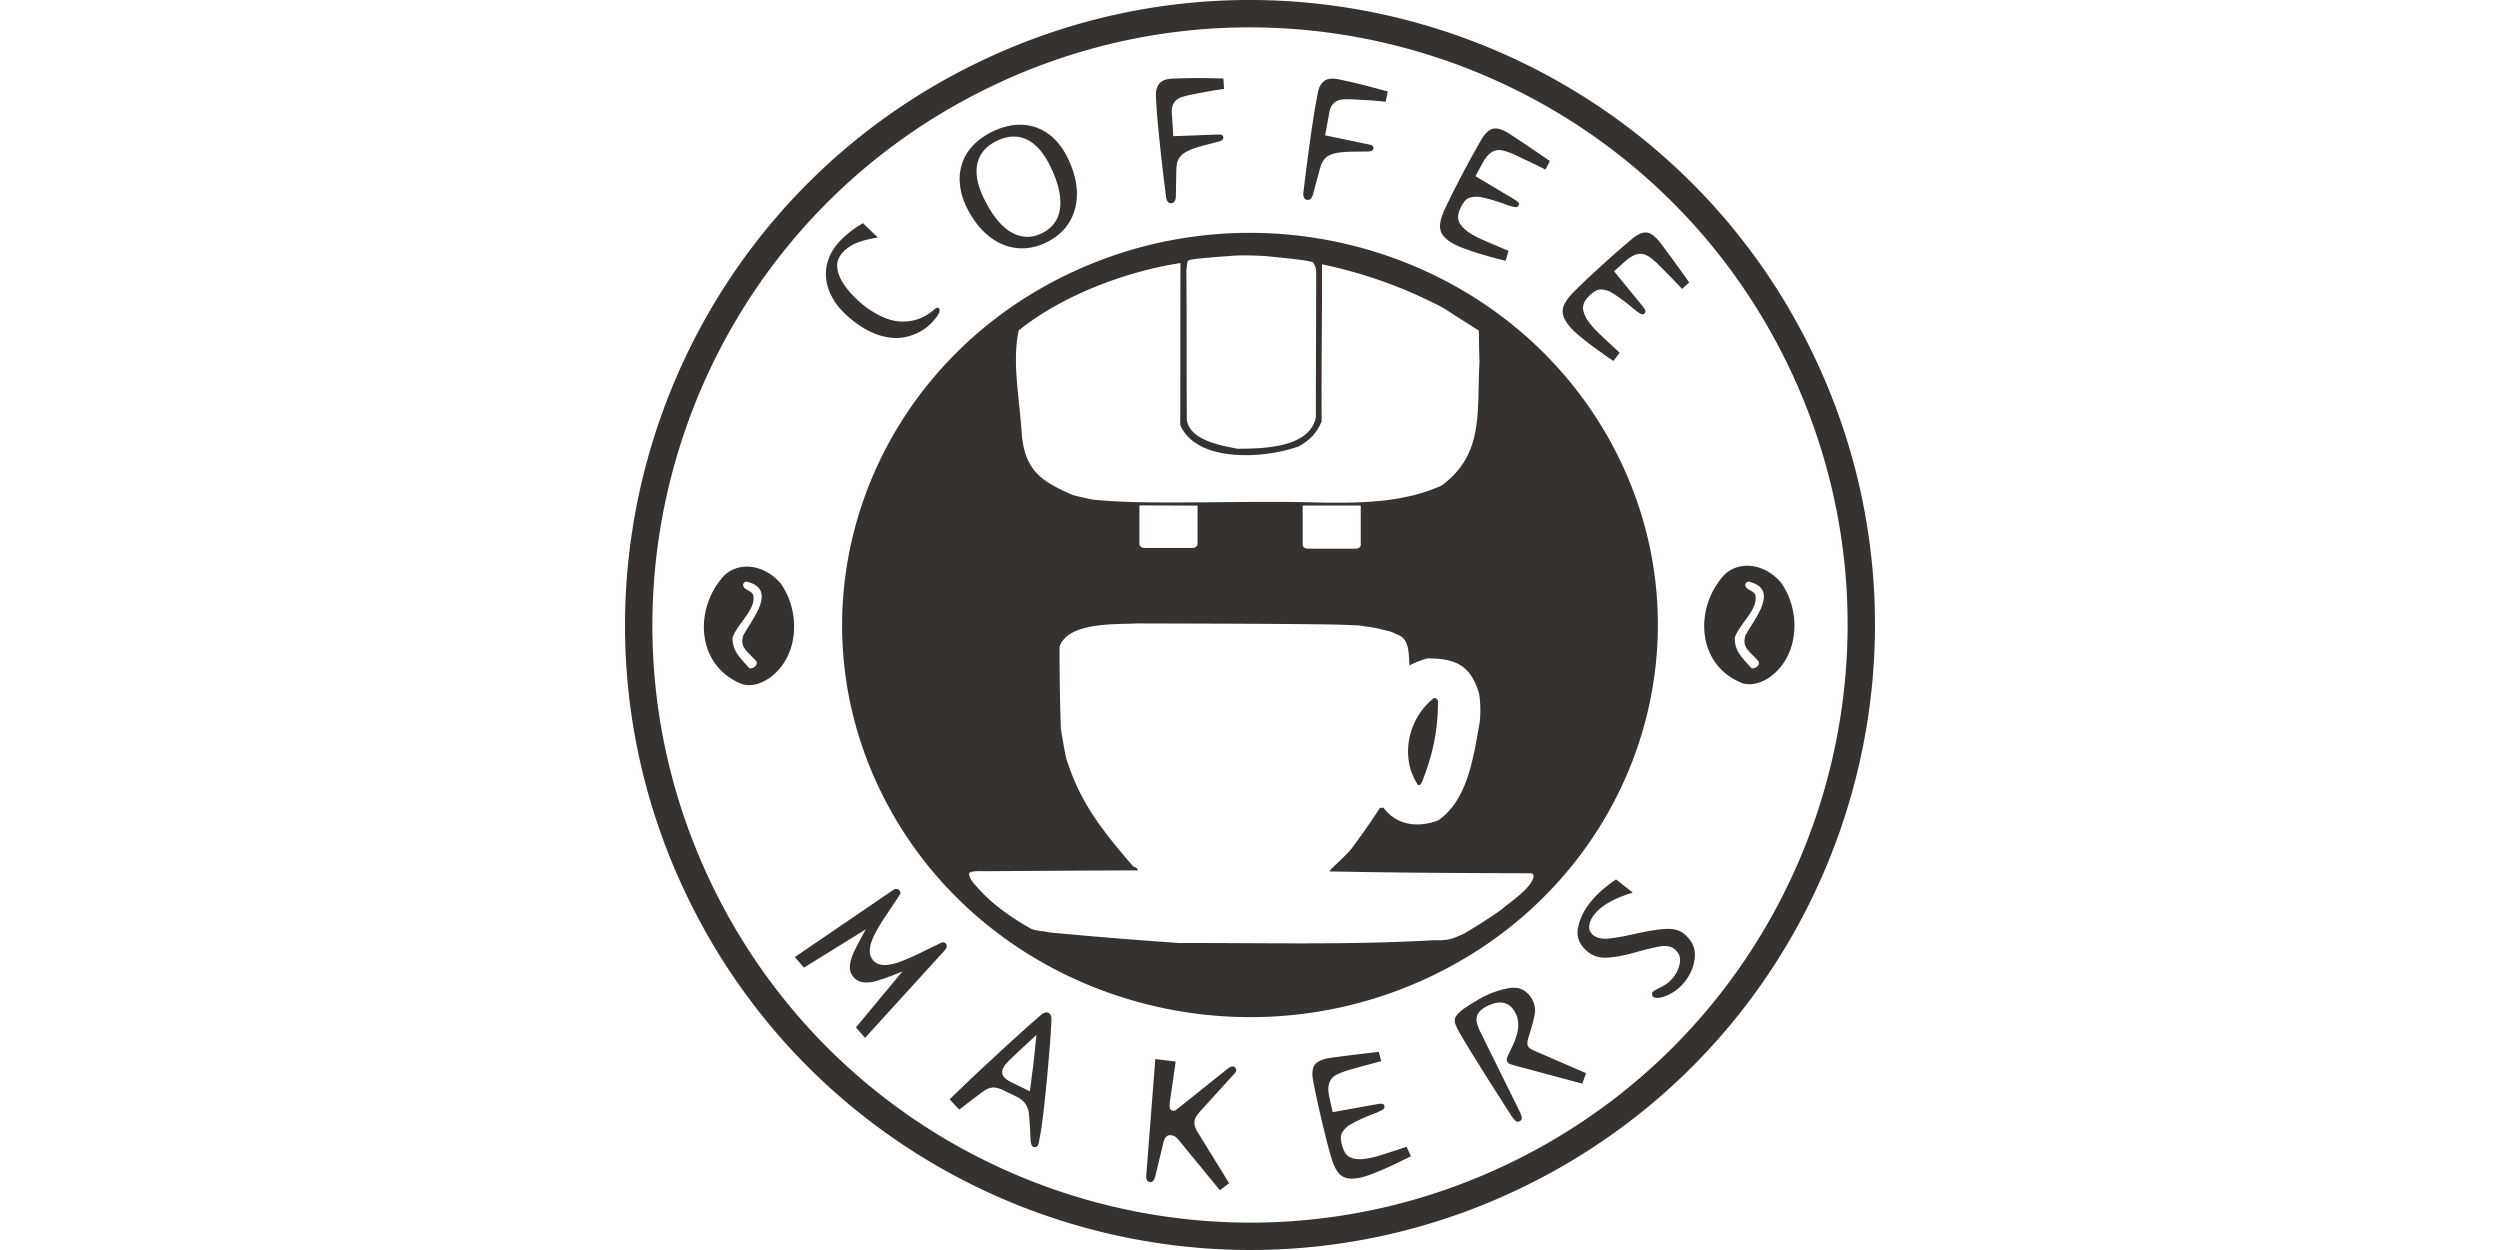 <?xml version="1.0"?>
<svg xmlns="http://www.w3.org/2000/svg" viewBox="-1360.94 0 5443.68 2721.84"><path fill="#353230" fill-rule="evenodd" d="M2434.33 1488.1c-101.25-38.42-107.67-164.95-39.36-237.76 33.41-30.17 86.62-22.6 121.64 17.5 44.11 61.42 41.49 158.89-23.2 206.25-18.44 12.31-38.55 19.36-59.08 14.01Zm18.09-33.64c4.05 3.67 21.33-4.15 15.35-15.05-20.72-22.62-36.14-30.12-27.94-56.27 21.13-37.75 74.21-100.06 7.36-116.69-7.39.8-9.61 6.53-6.27 11.93 1.1 1.76 3.15 3.49 5.38 5.04 4.21 2.15 13.18 6.74 14.68 11.36 8.23 30.59-32.35 61.2-44.47 92.99-1.11 29.42 15.95 44.23 35.91 66.7ZM749.22 1902.6c.98-2.54 1.66-6.44 30.98-5.55 112.4-.72 224.74-1.48 337.11-1.87-3.34-6.64-4.45-5.56-11.11-8.86-64.34-75.29-113.09-134.59-143.46-229.28-.8-2.28-1.54-3.71-2.04-5.94-4.57-21.22-7.98-42.37-11.6-63.43q-2.92-80.53-2.92-179.23c18.09-55.06 125.27-48.39 169.3-50.96 434.98 1.07 434.98 2.25 482.3 4.47 33.98 4.78 32.44 3.97 70.15 13.58 1.33.89 3.06 1.22 4.7 2.01 2.94 1.41 3.33 1.48 6.44 2.87 1.03.97 1.5.36 3.11 1.43 26.99 9.61 23.82 43.62 26.06 67.29 9.81-6.01 27.32-12.03 33.15-13.85 1.51-.49 3.23-1.02 5.07-1.33 2.88-.37 5.4-.33 8.15-.24 57.46 1.32 88.23 17.88 105.54 78.24 2.81 20.36 3.19 41.05.72 62.09-13.3 72.84-25.11 167.45-90.5 212.52-42.9 15.86-89.49 11.46-118.67-27.67h-7.76q-24 37.64-59.53 85.7c-14.46 19.6-45.28 44.16-50.89 52.87 146.75 2.98 292.28 3.65 438.99 4.05 6.61.11 5.92 8.41 5.4 9.85-8.1 25.17-48.45 51.21-68.39 68.23-26.66 19.6-55.36 36.96-82.19 53.19-35.31 16-29.82 10.56-37.44 13.67-12.78.59-8.88 1.31-22.51.8-.79 1.1-8.48-.89-9.2.2-182.98 10.39-368.12 5.53-551.46 5.93q-148.54-10.33-281.22-22.92c-1.11-1.08-2.78.64-3.92-.46-10.61-2.96-28.41-2.81-37.73-7.99-47.52-26.36-85.13-55.56-109.14-81.62-12.57-13.7-24.91-25.29-25.48-37.78Zm977.38-193.51c4.61 2.59 7.33-3.31 9.24-7.28 23.28-59.5 34.4-110.85 34.4-175.13.04-3.58-6.61-8.48-9.3-6.32-55.76 43.96-74.65 128.14-34.34 188.74ZM794.51 189.59c-646.83 312.8-917.67 1090.92-604.9 1737.7 312.73 646.79 1090.92 917.73 1737.7 604.95 646.83-312.8 917.63-1090.93 604.86-1737.72-312.71-646.78-1090.92-917.67-1737.66-604.93Zm-25.94-53.61C92.19 463.07-191.14 1276.87 135.98 1953.23c327.04 676.44 1140.86 959.72 1817.25 632.66 676.41-327.13 959.7-1140.89 632.58-1817.33C2258.72 92.15 1444.92-191.12 768.57 135.99Zm205.76 456.38c-441.42 205.18-626.35 715.85-412.87 1140.23 213.46 424.39 744.56 602.13 1186 396.91 441.39-205.25 626.33-715.88 412.86-1140.25-213.48-424.43-744.59-602.14-1185.99-396.89Zm456.84 500.46h-66.51c-58.38.56-116.87 1.28-175.28 1.28s-113.19-.6-169.56-6.04c-4.59-1.02-5.38-.33-44.37-10-68.55-29.48-103.38-52.99-111.34-129.73-5.12-84.36-21.72-159.28-6.84-228.8 93.48-75.73 234.26-128.93 352.16-146.7-.35 117.52-.04 235.04-.4 352.61 36.56 84.64 188.85 72.41 258.68 46.2 26.04-15.17 37.61-28.48 49.18-53.67-.71-115.63 1.11-227.24.73-342.56 93.53 19.95 179.67 50.62 264.64 95.33 25.52 16.62 50.97 32.57 76.86 49.21.35 22.51.73 45.08 1.5 68-6.31 109.03 10.7 200.28-82.06 269.04-105.31 48.42-233.89 36.6-347.39 35.82ZM1223.3 913.44c-.67-107.72-.02-216.24-.97-326.61 1.86-5.93.89-12.62 3.1-18.56 4.75-2.64.51-4.14 89.99-10.73 26.2-2.7 56.84-1.01 78.73 0 86.12 8.52 86.12 9.6 103.52 12.92 5.86 10.29 5.86 9.22 7.36 20.36 0 105.71-.72 211.78-.72 317.82-13.29 67.28-117.54 68.43-171.15 68.43-33.23-6.69-104.36-17.79-109.86-63.63Zm-103.16 187.03 126.53.44v83.79c0 4.62-5.06 8.42-11.14 8.42h-104.31c-6.13 0-11.08-3.78-11.08-8.42v-84.23Zm355.44.3h126.46v85.57c0 4.63-4.97 8.44-11.1 8.44h-104.32c-6.12 0-11.04-3.81-11.04-8.44v-85.57ZM256.14 1490.02c-101.19-38.42-107.67-164.94-39.33-237.74 33.41-30.23 86.65-22.6 121.68 17.5 44.03 61.42 41.47 158.86-23.26 206.14-18.38 12.39-38.55 19.48-59.09 14.09Zm14.09-35.55c-19.94-22.47-37.01-37.28-35.92-66.7 12.13-31.79 52.72-62.4 44.49-92.99-1.5-4.61-10.47-9.2-14.71-11.36-2.22-1.54-4.3-3.27-5.39-5.04-3.27-5.39-1.12-11.13 6.32-11.93 66.86 16.62 13.75 78.94-7.37 116.69-8.25 26.15 7.22 33.65 27.93 56.27 5.98 10.9-11.29 18.73-15.35 15.05Zm247.95-968.43 32.4 31.24c-15.15 2.16-29.24 5.5-42.28 10.22-13.26 4.76-24.23 11.77-33.07 20.87-9.05 9.37-13.46 19.73-13.25 30.91.36 11.38 4.26 23.07 11.57 34.93 7.18 11.95 17.08 23.96 29.56 35.99 15.08 14.53 30.94 26.21 47.7 34.93 16.48 8.75 32.2 13.72 46.93 14.89 28.92 1.68 54.57-7.29 76.71-26.99 3.8-3.37 6.72-3.98 8.93-1.8 5.12 4.88-.62 15.82-17.03 32.83-9.46 9.85-21.35 17.78-35.56 23.61-14.21 5.84-28.46 8.7-42.75 8.34-9.51-.42-18.43-1.74-26.64-3.93-9.11-2.13-18.29-5.52-27.6-10.07-9.51-4.58-19.01-10.26-28.46-17.13-9.79-7-18.65-14.27-26.35-21.72-12.88-12.39-22.79-25.47-29.72-39.33-7.08-13.7-10.89-27.65-11.73-41.71-.78-13.81 1.47-27.43 6.85-41.12 5.41-13.32 13.72-25.8 24.94-37.44 14.47-14.96 30.68-27.42 48.84-37.5Zm291.26-179.16c23.53-11.48 45.29-12.52 65.24-3.18 19.93 9.59 37.05 29.02 51.37 58.37 17.2 35.3 24.28 65.67 21.24 90.86-3.08 25.27-16.35 43.64-39.78 55.02-15.44 7.54-30.53 9.6-45.46 6.12-14.98-3.17-29.25-11.78-42.9-25.71-13.6-13.9-26.09-32.49-37.46-55.84-9.7-19.78-15.01-37.75-16.02-53.85-1-16.07 2.14-30.11 9.52-42.25 7.33-12.12 18.71-21.99 34.25-29.54Zm-9.77-20.02c17.05-8.26 33.54-13.24 49.54-14.79 15.73-1.48 30.84.25 45.45 5.22 14.66 5.19 27.7 13.25 39.18 24.2 11.75 11.31 21.76 25.39 29.95 42.2 9.54 19.48 15.76 38.43 18.53 56.74 2.84 18.39 2.14 35.79-2.01 52.44-4.14 16.49-11.48 31.05-21.97 43.81-10.61 12.66-24.3 23.13-41.11 31.24-21.93 10.77-43.94 14.7-66.01 12-22.14-2.8-42.4-11.79-60.71-27.25-18.57-15.26-34.11-35.81-46.77-61.72-8.09-16.53-12.89-32.93-14.4-49.28-1.76-16.11-.1-31.44 4.85-45.98 4.75-14.24 12.57-27.24 23.69-39.03 11.06-11.67 25.06-21.64 41.79-29.82Zm503.39-115.89 1.19 22.78c-9.32 1.22-19.17 2.74-29.4 4.51-11.93 2.1-23.4 4.25-34.6 6.49-11.02 1.99-18.82 3.87-23.54 5.37-19.07 4.72-27.75 17.26-25.93 37.83l3.1 48.66 96.31-3.67c4.98-.2 8.33.2 9.96 1.24 1.59 1.18 2.51 2.89 2.69 4.87.46 4.3-3.26 7.5-10.99 9.48-20.42 5.24-34.38 8.91-41.84 11.11-11.78 3.48-20.97 7.07-27.8 10.9-7.33 3.93-12.75 8.89-16.18 14.79-3.34 5.47-5.14 13.12-5.48 22.98l-1.15 59.32c-.28 9.33-3.63 14.29-10.02 14.94-6.17 0-9.88-4.48-11.22-13.47-4.78-36.4-9.33-75.82-13.8-118.17-1.56-15.5-2.68-25.51-2.98-29.98-.31-2.85-1.1-11.99-2.54-27.55-.87-9.77-1.51-19.09-1.93-27.98-.41-5.32-.74-11.58-.96-18.75-.06-9.87 2.33-17.95 7.07-24.1 4.63-6.15 12.96-9.84 24.91-11.1l2.29-.21c.36.05 1 .05 1.91 0 15.6-.83 32.76-1.16 51.54-1.27 14.84.05 34.59.33 59.37.98Zm357.79 28.24-4.32 22.39c-9.44-1.02-19.31-2.03-29.67-2.8-12.01-.77-23.7-1.44-35.2-2.01-11.13-.7-19.12-.82-24.09-.44-19.61-.08-31.11 10-34.31 30.36l-8.71 48.01 94.35 19.7c4.83 1.08 7.98 2.27 9.3 3.61 1.26 1.56 1.71 3.43 1.41 5.42-.58 4.33-4.94 6.44-12.93 6.51-21.07.16-35.54.38-43.3.69-12.24.53-22.06 1.75-29.62 3.83-8.04 2.03-14.51 5.55-19.34 10.43-4.45 4.56-8.11 11.52-10.82 20.99l-15.46 57.25c-2.52 9.01-6.91 12.97-13.3 12.08-5.95-1.45-8.6-6.69-7.67-15.79 4.22-36.44 9.34-75.82 15.26-117.99 2.16-15.44 3.56-25.41 4.35-29.79.38-2.8 1.77-11.89 4.22-27.33a655.73 655.73 0 0 1 4.84-27.61c.87-5.33 2.07-11.42 3.59-18.45 2.35-9.59 6.64-16.84 12.71-21.63 5.96-4.89 14.94-6.49 26.84-4.78l2.28.32c.37.19 1 .35 1.85.45 15.32 3.04 32.11 6.81 50.35 11.33 14.39 3.59 33.5 8.66 57.38 15.26Zm353.04 151.4-9.55 18.67c-4.89-2.47-9.64-4.93-14.23-7.16-6.88-3.31-15.38-7.42-25.4-12.23-3.29-1.54-6.34-2.94-9.16-4.3-2.79-1.32-5.43-2.66-8.07-3.8-2.54-1.2-4.73-2.2-6.49-3.1-5.83-2.82-11.01-5.01-15.61-6.63-8.85-3.41-16.2-5.18-22.31-5.36-6.52-.11-12.8 2.21-18.63 6.62-5.93 4.29-11.79 11.83-17.62 22.7l-14.95 27.64 82.53 49.21c5.5 3.23 9.01 5.82 10.75 7.8 1.67 1.88 1.84 4.09.46 6.73-1.25 2.33-3.07 3.67-5.55 3.63-2.37.23-7.58-.93-15.67-3.42-26.84-9.97-48.24-16.23-64.47-18.96-6.88-.73-13.76-.12-20.66 1.84-6.69 1.87-12.75 8.18-18.17 18.78-3.22 6.21-5.33 11.73-6.26 16.5-1.38 5.02-1.09 10.12.68 15.53 1.61 5.08 5.58 10.71 12.03 16.85 6.08 5.83 15.52 12.1 28.45 18.62 9.27 4.67 31.89 14.47 67.96 29.36l-6.58 21.69c-16.54-4.11-30.43-7.79-41.89-11.17-14.02-3.88-26.81-7.88-38.21-12.03-12.61-4.2-22.58-8.23-29.85-11.97-16.86-8.58-27.21-18.17-30.93-28.89-3.84-10.48-1.5-25.28 7-44.68 6.1-13.64 14.03-29.84 23.52-48.5 18.8-36.96 38.02-72.45 57.59-106.46 6.87-11.74 14.23-19.37 21.89-22.68 7.6-3.35 17.54-1.85 29.72 4.35 3.08 1.54 6.39 3.47 9.97 5.7 6.7 4.48 15.41 10.24 26.27 17.37 10.85 7.19 22.17 14.84 34.15 22.99a9773.5 9773.5 0 0 0 27.3 18.76Zm303.3 264.22-15.35 14.36c-3.73-4.06-7.36-7.9-10.92-11.55-5.36-5.55-11.92-12.32-19.69-20.29-2.55-2.51-4.9-4.89-7.12-7.14-2.12-2.23-4.25-4.36-6.32-6.34-1.96-1.98-3.68-3.65-5.06-5.17-4.44-4.59-8.58-8.5-12.35-11.55-7.1-6.19-13.45-10.4-19.15-12.61-6.13-2.34-12.79-2.34-19.8-.21-7.04 2.05-15.08 7.14-24.29 15.35l-23.52 20.87 60.79 74.48c4.01 4.84 6.49 8.5 7.37 11 .92 2.31.31 4.44-1.84 6.47-1.96 1.81-4.13 2.39-6.46 1.53-2.33-.6-6.8-3.49-13.6-8.6-21.74-18.55-39.77-31.71-54.08-39.78-6.25-3.1-12.88-4.9-20.01-5.4-6.92-.56-14.77 3.26-23.45 11.36-5.16 4.78-9.09 9.27-11.64 13.43-2.89 4.28-4.44 9.18-4.58 14.79-.25 5.33 1.53 11.97 5.5 19.99 3.74 7.59 10.51 16.62 20.4 27.22 7.05 7.58 24.99 24.51 53.76 50.85L2152.22 786c-14.15-9.49-25.96-17.79-35.49-24.83-11.95-8.48-22.52-16.6-31.87-24.39-10.44-8.28-18.37-15.44-23.98-21.42-12.9-13.89-19.31-26.4-19.2-37.7 0-11.22 7.26-24.34 21.9-39.61 10.41-10.77 23.35-23.3 38.73-37.58 30.3-28.26 60.44-55.08 90.55-80.36 10.42-8.64 19.9-13.28 28.29-13.81 8.28-.5 17.07 4.26 26.41 14.28 2.38 2.44 4.84 5.38 7.4 8.76 4.79 6.47 11.01 14.87 18.8 25.3 7.69 10.44 15.75 21.55 24.19 33.28 8.43 11.8 14.84 20.74 19.24 26.92ZM497.68 2127.66c-6.04-6.9-8.71-15.1-7.95-24.33.61-9.21 3.74-19.75 9.24-31.51 6.28-13.23 14.79-29.3 25.43-48.27l-134.72 83.37-19.93-22.89 212.1-144.71c6.7-4.81 11.94-4.98 15.64-.64 1.85 2.14 2.63 4.13 2.21 5.93-.48 1.98-2.04 4.88-4.7 8.72-3.2 4.73-6.34 9.46-9.55 14.32-3.26 4.68-6.27 9.39-9.26 13.81-2.83 4.48-6.26 9.65-10.18 15.39-10.31 15.48-17.99 28.63-23.19 39.43-5.69 11.22-8.89 21.56-9.65 31.01-.95 9.34 1.43 17.07 6.94 23.49 5.65 6.46 13.11 9.95 22.55 10.45 9.4.39 20.17-1.48 32.06-5.53 10.97-3.78 24.88-9.64 41.85-17.66 12.54-6.09 22.65-11.02 30.44-14.83 7.79-3.81 13.29-6.5 16.52-8.06 3.86-2.04 6.8-3.09 8.86-3.23 2.33-.05 4.3.81 5.97 2.75 3.72 4.36 2.8 9.49-2.86 15.37l-172.81 189.94-19.87-22.84 101.26-121.9c-18.78 7.83-35.35 14.1-49.85 18.7-12.73 4.15-23.76 5.83-33.19 5.16-9.53-.68-17.29-4.43-23.36-11.43Zm398.18 125.76c-.55 6.15-1.98 20.16-4.24 41.97-.73 6.44-1.58 13.65-2.42 21.56-.85 7.84-1.7 14.85-2.75 20.93-.79 6.89-1.72 14.55-2.82 22.94-1.15 8.44-1.85 13.55-2.23 15.39l-40.49-19.75c-17.47-8.53-23.32-18.71-17.51-30.51 1.33-2.82 2.99-5.49 4.94-8.11 1.28-1.66 4.89-5.38 10.91-11.29 4.13-4.24 11.69-11.44 22.6-21.37 3.89-3.72 9.08-8.54 15.42-14.43 6.4-5.93 12.54-11.66 18.59-17.32Zm-168.11 162.67-20.92-22.34c12.88-12.39 23.15-22.28 30.77-29.73 7.72-7.41 14.71-14.13 21.07-20.09 6.02-5.69 24.79-23.12 56.19-52.23 5.46-5.08 11.06-10.24 16.85-15.43 5.73-5.21 11.06-10.07 15.91-14.54 4.88-4.43 9.48-8.64 13.83-12.56 4.36-3.91 7.99-7.26 11.03-9.96 17.77-15.61 28.3-24.92 31.66-27.79 7.27-6.28 13.13-8.37 17.85-6.11 4.95 2.48 7.19 8.51 6.49 17.96-.81 16.36-2.08 35.56-3.74 57.72-2.15 25.42-4.06 47.2-5.66 65.4-2.86 28.94-4.97 49.55-6.4 62.15-2.55 22.03-4.92 40.87-7.36 56.14-2.97 17.34-4.93 26.81-5.72 28.38-1.62 3.39-4 5.02-7.02 4.89-1.8-.14-3.06-.38-3.71-.71-3.35-1.65-5.29-6.94-5.75-15.82-1.18-24.79-2.35-43.72-3.68-56.92-1.95-16.57-10.77-28.66-26.38-36.33l-29.36-14.28c-9.3-4.54-17.3-6.39-23.9-5.67-6.85.59-13.94 3.76-21.24 9.31-11.42 8.46-28.34 21.3-50.8 38.58Zm407.29 142.92 19.67-252.95 44.36 5.45-12.87 89.51c-1.37 10.9.83 16.71 6.57 17.42 2.51.3 4.47-.04 5.91-.98 1.94-1.36 5.25-3.84 9.75-7.35l103.49-82.79c4.56-3.8 8.57-5.52 12.29-5.08 2.01.3 3.59 1.19 4.67 2.91 1.6 1.98 2.21 3.95 1.99 5.89-.33 2.49-2.1 5.22-5.26 8.24l-71.82 79.15c-5.08 5.74-8.62 10.28-10.51 13.56-1.66 2.74-2.78 6.45-3.3 11.13-.78 6.28 1.86 14.13 7.91 23.69l67.54 109.58-20.07 15.43-86.06-104.89c-4.26-5.47-7.71-9.29-10.45-11.34-2.57-1.98-5.93-3.21-9.94-3.7-8.18-1.02-13.68 4.22-16.5 15.79l-17.73 73.75c-2.37 9.03-6.27 13.13-11.56 12.49-3.21-.49-5.4-1.87-6.66-4.33-1.29-1.91-1.79-5.5-1.44-10.59Zm506.44-268.57 5.07 20.3c-5.35 1.31-10.47 2.61-15.42 3.99-7.41 1.95-16.47 4.46-27.25 7.4-3.43.97-6.7 1.93-9.67 2.75-3.02.84-5.93 1.59-8.59 2.43-2.67.77-5.06 1.45-7.01 1.92-6.17 1.75-11.57 3.45-16.13 5.25-8.81 3.2-15.59 6.72-20.32 10.58-5.01 4.23-8.18 10.09-9.75 17.24-1.64 7.15-1.06 16.67 1.66 28.64l6.82 30.72 94.67-17c6.19-1.19 10.48-1.48 13.15-1.15 2.48.37 4.03 1.91 4.74 4.75.68 2.59.08 4.8-1.75 6.44-1.7 1.73-6.38 4.22-14.15 7.67-26.73 10.03-46.99 19.42-61.02 28.01-5.68 3.99-10.46 8.96-14.42 14.91-3.82 5.77-4.3 14.48-1.46 26.04 1.76 6.83 3.77 12.41 6.16 16.65 2.28 4.59 5.86 8.31 10.68 11.21 4.55 2.81 11.25 4.44 20.17 4.82 8.39.42 19.68-1.11 33.67-4.6 10.07-2.51 33.56-10.02 70.59-22.36l9.24 20.64c-15.22 7.76-28.11 14.1-38.93 19.01-13.23 6.31-25.41 11.68-36.8 16.02-12.3 5.12-22.43 8.59-30.35 10.6-18.33 4.54-32.43 4.13-42.25-1.53-9.8-5.34-17.79-18.1-24.03-38.34-4.4-14.27-9.06-31.68-14.11-51.98-10.02-40.23-18.86-79.67-26.34-118.22-2.54-13.36-1.99-23.86 1.64-31.44 3.56-7.5 12.01-12.92 25.28-16.2 3.26-.83 7.05-1.63 11.22-2.22 7.98-1.07 18.41-2.44 31.25-4.15 12.88-1.63 26.51-3.35 40.86-5.02 14.36-1.65 25.31-2.95 32.88-3.76Zm339.32-2.13 111.89 48.43-8.35 22.81-146.53-39.29c-5.77-1.68-9.45-2.84-11.1-3.58-2.2-.77-4.03-2.4-5.5-4.94-1.07-1.92-1.46-4-1.07-6.06.54-2.22 1.71-5.54 3.61-9.88 2.26-4.55 5.5-11.29 9.74-20.25 3.11-6.46 5.86-14.1 8.4-22.78 2.43-8.03 3.42-16.49 2.96-25.16-.46-8.48-3.02-16.78-7.67-24.87-5.25-9.05-11.52-14.88-18.82-17.51-7.1-2.45-14.82-2.9-22.77-1.2-7.83 1.9-15.3 4.77-22.26 8.83-8.25 4.75-13.76 10-16.6 15.5-2.75 5.97-3.34 12.1-1.72 18.57 1.54 6.92 4.82 15.09 9.7 24.52l82.13 166.16c3.53 7.32 5.47 12.5 5.89 15.56.43 3.45-1.12 6.33-4.69 8.38-3.05 1.81-6.04 1.43-8.84-1.11-2.6-2.16-5.97-6.35-10.26-12.49-.92-1.53-3.28-5.31-7.21-11.19-3.92-6.03-6.35-9.94-7.48-11.81-1.17-1.79-3.85-6.14-8.15-12.91-4.3-6.75-12.35-19.4-24.25-37.87-7.97-12.77-14.61-23.55-20.21-32.44-5.64-8.96-10.89-17.37-15.81-25.29-4.87-7.95-9.38-15.46-13.65-22.41-4.26-7.02-7.99-13.26-11.21-18.76-2.43-4.24-5.33-9.57-8.72-15.83-2.98-6.12-4.82-11.2-5.4-15.22-.62-3.95.47-8.08 3.33-12.34 2.84-4.16 8.09-9.19 15.58-14.79 8.16-5.9 19.83-13.27 35.1-22.08 19.43-11.2 40.25-18.9 62.4-23.15 22.24-4.17 39.22 3.23 50.99 22.21 6.45 11.25 8.67 22.82 6.54 34.54-1.99 11.76-6.43 28.26-13.2 49.2-3.14 9.69-3.44 16.55-1.08 20.61a12.65 12.65 0 0 0 3.6 4.11c1.36 1.04 3.36 2.18 5.89 3.56.95.44 1.87.91 2.91 1.24.94.42 1.62.76 1.88.98Zm177.13-373.4 36.54 28.66c-39.84 12.1-67.55 27.69-82.93 46.7-7.02 8.59-10.95 17.05-11.92 25.4-1.04 8.16 1.87 15.07 8.69 20.57 7.79 6.3 18.79 8.77 33.02 7.46 15.28-1.44 35.63-5.09 60.94-10.95 13.83-3.05 26.12-5.4 36.69-6.99 10.66-1.61 19.84-2.67 27.62-3.12 16.5-.75 29.52 2.65 38.99 10.32 17.36 14.08 25.4 30.93 23.89 50.43-1.39 19.68-8.88 38.13-22.63 55.28-8.45 10.5-18.35 18.69-29.61 24.72-11.07 6.1-20.75 9.26-28.85 9.42-4.08.38-7.34-.5-9.69-2.4-.98-.75-1.53-1.56-1.6-2.26-1.4-2.98-1.06-5.72 1.02-8.3 1.34-1.64 5.13-3.99 11.55-7.24 7.03-3.53 12.7-6.77 17.19-9.53 5.24-3.48 10.48-8.41 15.72-14.89 7.58-9.34 12.4-20.08 14.4-32.07 1.83-11.86-2.15-21.69-11.9-29.62-7.42-6-17.66-7.95-30.62-5.78-13.33 2.22-31.86 6.68-55.73 13.38-23.85 6.69-44.07 10.37-60.64 11.14-16.21.88-29.97-3.23-41.28-12.44-18.27-14.79-25.51-32.2-21.72-52.15 3.79-19.95 13.08-39 27.83-57.2 7.1-8.77 15.58-17.45 25.57-26.15 10.49-8.86 20.31-16.27 29.47-22.39Z"/></svg>
